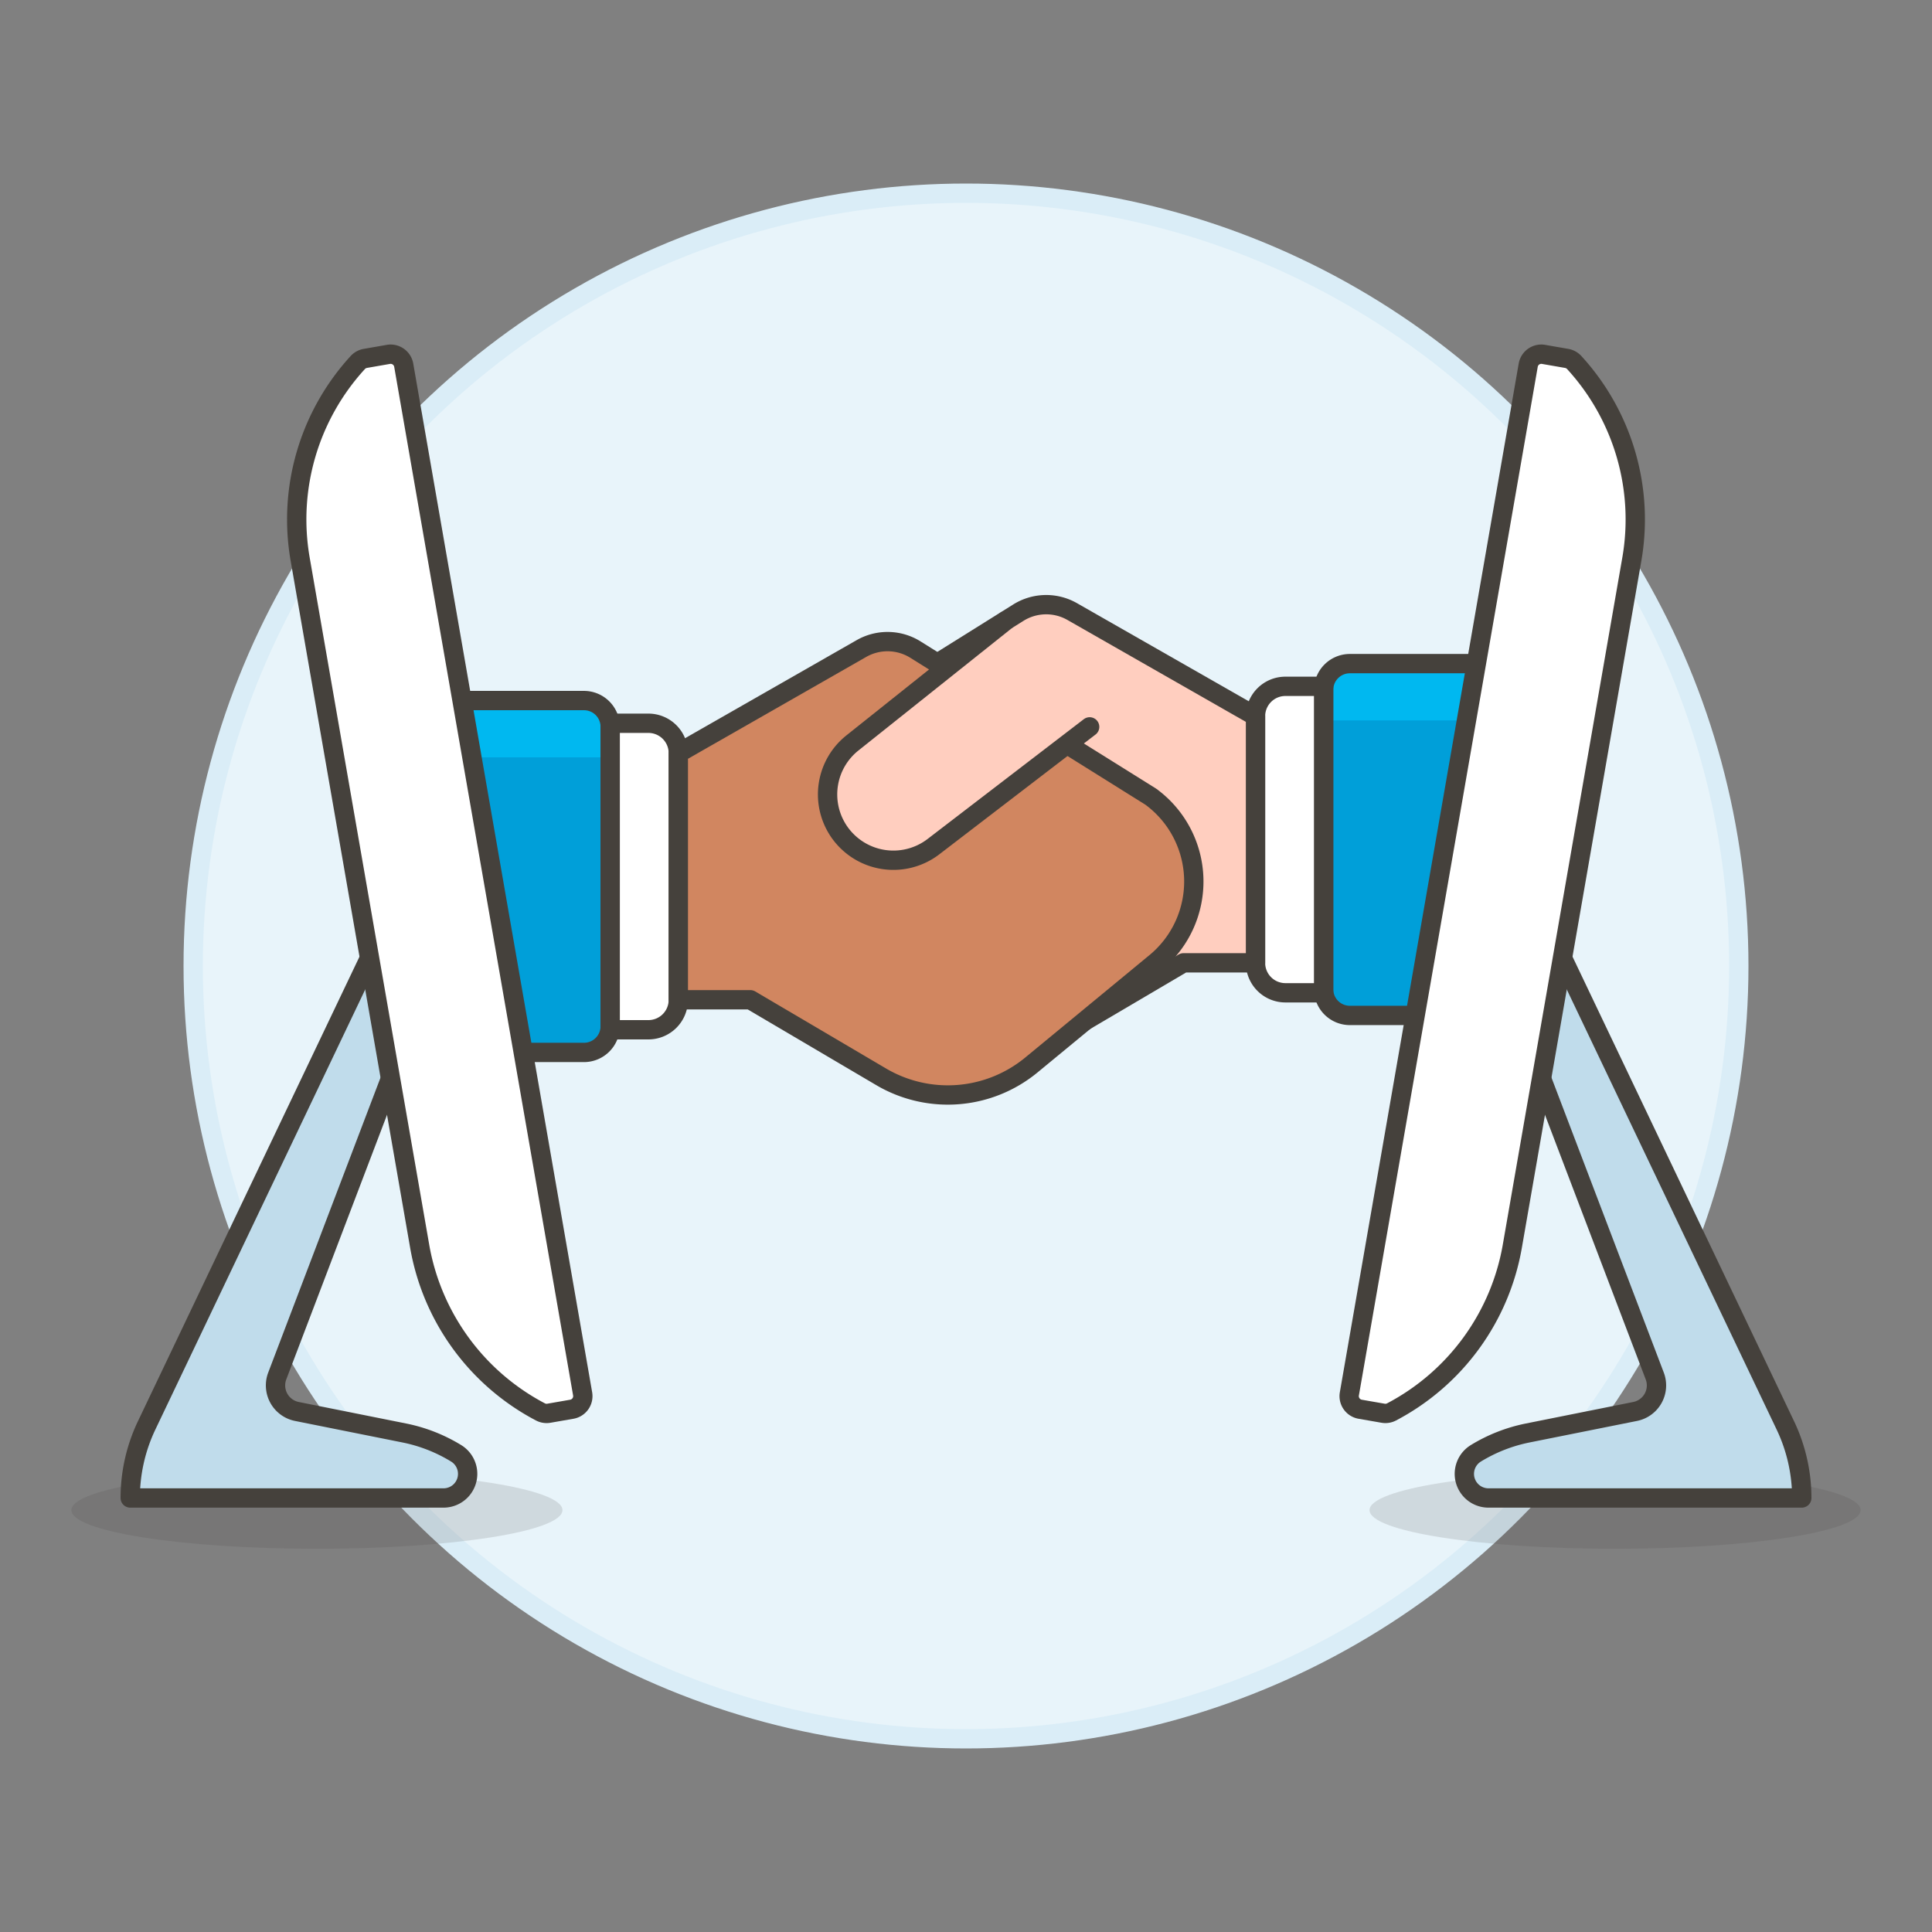 <svg xmlns="http://www.w3.org/2000/svg" viewBox="0 0 100 100"><rect x="0" y="0" width="100" height="100" fill="#808080" stroke="none"/><g class="nc-icon-wrapper"><defs/><circle class="a" cx="50" cy="50" r="40" fill="#e8f4fa" stroke="#daedf7" stroke-miterlimit="10"/><ellipse class="b" cx="16.404" cy="78.164" rx="12.709" ry="1.999" fill="#45413c" opacity="0.15"/><ellipse class="b" cx="83.596" cy="78.164" rx="12.709" ry="1.999" fill="#45413c" opacity="0.15"/><path class="c" d="M69.87 52.562h8.419V34.349H69.87a1.36 1.36 0 0 0-1.36 1.36V51.2a1.359 1.359 0 0 0 1.36 1.362z" style="" fill="#009fd9"/><path class="d" d="M68.51 37.287v-1.578a1.36 1.36 0 0 1 1.36-1.36h8.419v2.938z" style="" fill="#00b8f0"/><path class="e" d="M78.289 34.349H69.87a1.36 1.36 0 0 0-1.36 1.36V51.2a1.359 1.359 0 0 0 1.36 1.359h8.419" fill="none" stroke="#45413c" stroke-linecap="round" stroke-linejoin="round"/><path class="f" d="M68.51 51.387h-1.976a1.548 1.548 0 0 1-1.549-1.548V37.073a1.548 1.548 0 0 1 1.549-1.549h1.976z" stroke="#45413c" stroke-linecap="round" stroke-linejoin="round" fill="#fff"/><path class="g" d="M64.985 37.073L55.5 31.656a2.717 2.717 0 0 0-2.79.055l-12.178 7.613a5.439 5.439 0 0 0-.251 8.587l6.428 5.3a6.8 6.8 0 0 0 7.777.613l6.771-3.988h3.728z" stroke="#45413c" stroke-linecap="round" stroke-linejoin="round" fill="#ffcebf"/><g><path class="c" d="M30.225 54.474h-8.419V36.261h8.419a1.358 1.358 0 0 1 1.359 1.359v15.494a1.359 1.359 0 0 1-1.359 1.36z" style="" fill="#009fd9"/><path class="d" d="M31.584 37.62a1.358 1.358 0 0 0-1.359-1.359h-8.419V39.2h9.778z" style="" fill="#00b8f0"/><path class="e" d="M21.806 36.261h8.419a1.358 1.358 0 0 1 1.359 1.359v15.494a1.359 1.359 0 0 1-1.359 1.36h-8.419" fill="none" stroke="#45413c" stroke-linecap="round" stroke-linejoin="round"/><path class="f" d="M31.584 53.3h1.977a1.549 1.549 0 0 0 1.549-1.548V38.984a1.549 1.549 0 0 0-1.549-1.548h-1.977z" stroke="#45413c" stroke-linecap="round" stroke-linejoin="round" fill="#fff"/><path class="h" d="M35.11 38.984l9.48-5.417a2.724 2.724 0 0 1 2.791.055l12.182 7.613a5.44 5.44 0 0 1 .251 8.587l-6.428 5.3a6.8 6.8 0 0 1-7.777.614l-6.771-3.988H35.11z" stroke="#45413c" stroke-linecap="round" stroke-linejoin="round" fill="#d18660"/></g><path class="g" d="M56.4 37.623l-8.086 6.2a3.407 3.407 0 0 1-4.958-.893 3.407 3.407 0 0 1 .762-4.473l7.929-6.323" stroke="#45413c" stroke-linecap="round" stroke-linejoin="round" fill="#ffcebf"/><g><path class="i" d="M23.608 75.222a1.248 1.248 0 0 1-.652 2.313H6.741a8.73 8.73 0 0 1 .849-3.756l13.253-27.791 1.074 5.361-7.566 19.87a1.375 1.375 0 0 0 1.015 1.838l5.557 1.113a8.254 8.254 0 0 1 2.685 1.052z" stroke="#45413c" stroke-linecap="round" stroke-linejoin="round" fill="#c0dceb"/><path class="f" d="M30.157 72.147a.688.688 0 0 1-.56.795l-1.188.207a.682.682 0 0 1-.437-.069 12.014 12.014 0 0 1-6.25-8.577l-6.185-35.555a12.019 12.019 0 0 1 2.983-10.185.689.689 0 0 1 .389-.212l1.188-.207a.688.688 0 0 1 .8.56z" stroke="#45413c" stroke-linecap="round" stroke-linejoin="round" fill="#fff"/></g><g><path class="i" d="M76.392 75.222a1.248 1.248 0 0 0 .652 2.313h16.215a8.73 8.73 0 0 0-.849-3.756L79.157 45.988l-1.074 5.361 7.566 19.87a1.375 1.375 0 0 1-1.015 1.838l-5.557 1.113a8.254 8.254 0 0 0-2.685 1.052z" stroke="#45413c" stroke-linecap="round" stroke-linejoin="round" fill="#c0dceb"/><path class="f" d="M69.843 72.147a.688.688 0 0 0 .56.795l1.188.207a.682.682 0 0 0 .437-.069 12.014 12.014 0 0 0 6.25-8.577l6.185-35.555a12.019 12.019 0 0 0-2.983-10.185.689.689 0 0 0-.389-.212l-1.191-.207a.688.688 0 0 0-.8.56z" stroke="#45413c" stroke-linecap="round" stroke-linejoin="round" fill="#fff"/></g></g></svg>